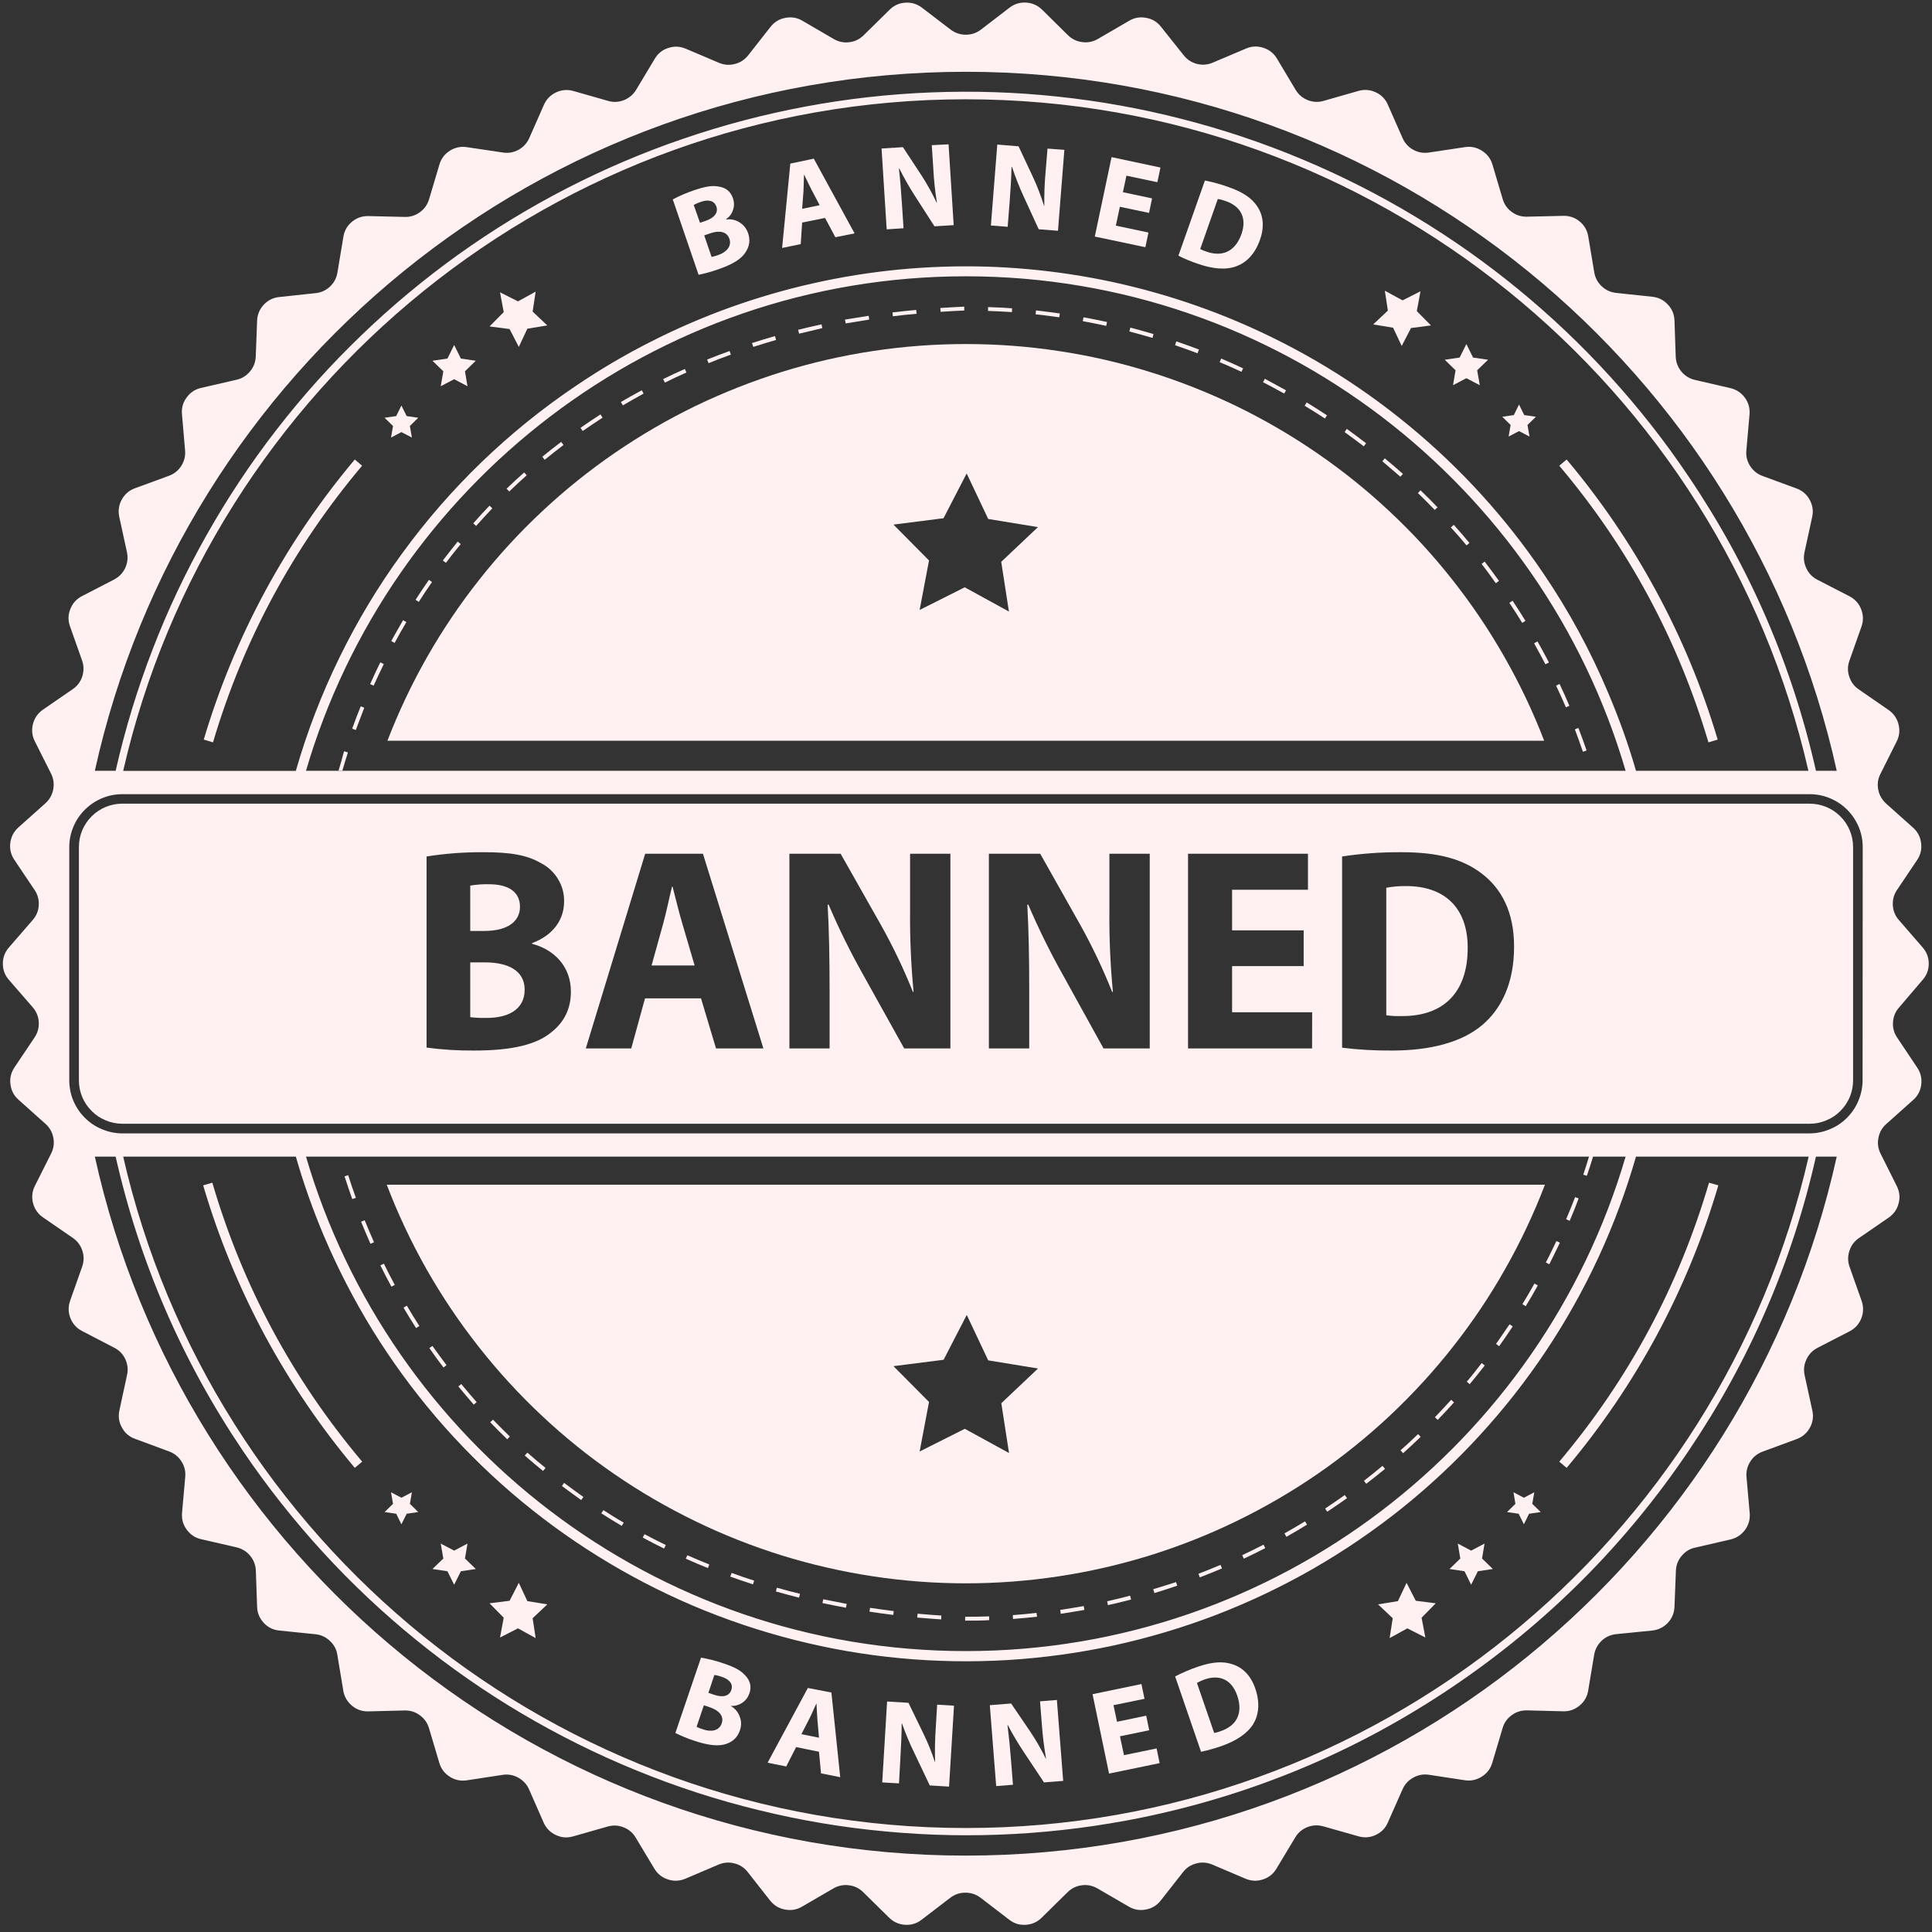 <svg xmlns="http://www.w3.org/2000/svg" xmlns:xlink="http://www.w3.org/1999/xlink" width="120" zoomAndPan="magnify" viewBox="0 0 90 90" height="120" preserveAspectRatio="xMidYMid meet" version="1.0"><rect x="0" y="0" width="90" height="90" fill="#333333" stroke="none"/><path fill="#fff1f1" d="M 34.047 16.52 L 33.988 16.352 C 33.629 16.477 33.285 16.613 32.941 16.75 L 33.008 16.918 C 33.34 16.781 33.688 16.645 34.047 16.52 Z M 34.047 16.52 " fill-opacity="1" fill-rule="nonzero"/><path fill="#fff1f1" d="M 36.152 15.836 L 36.102 15.656 C 35.742 15.758 35.383 15.867 35.031 15.98 L 35.09 16.16 C 35.438 16.047 35.797 15.938 36.152 15.836 Z M 36.152 15.836 " fill-opacity="1" fill-rule="nonzero"/><path fill="#fff1f1" d="M 29.98 18.336 L 29.898 18.18 C 29.57 18.359 29.242 18.539 28.922 18.727 L 29.016 18.883 C 29.332 18.695 29.656 18.516 29.98 18.336 Z M 29.98 18.336 " fill-opacity="1" fill-rule="nonzero"/><path fill="#fff1f1" d="M 31.977 17.352 L 31.902 17.188 C 31.562 17.336 31.223 17.496 30.891 17.66 L 30.973 17.824 C 31.301 17.66 31.637 17.5 31.977 17.352 Z M 31.977 17.352 " fill-opacity="1" fill-rule="nonzero"/><path fill="#fff1f1" d="M 44.918 14.465 L 44.918 14.285 C 44.547 14.301 44.172 14.324 43.805 14.348 L 43.816 14.527 C 44.176 14.5 44.547 14.48 44.918 14.465 Z M 44.918 14.465 " fill-opacity="1" fill-rule="nonzero"/><path fill="#fff1f1" d="M 42.699 14.617 L 42.68 14.438 C 42.309 14.469 41.938 14.512 41.574 14.555 L 41.594 14.734 C 41.957 14.688 42.328 14.648 42.699 14.617 Z M 42.699 14.617 " fill-opacity="1" fill-rule="nonzero"/><path fill="#fff1f1" d="M 38.305 15.285 L 38.27 15.109 C 37.91 15.188 37.539 15.273 37.18 15.363 L 37.223 15.543 C 37.582 15.465 37.941 15.371 38.305 15.285 Z M 38.305 15.285 " fill-opacity="1" fill-rule="nonzero"/><path fill="#fff1f1" d="M 40.492 14.887 L 40.465 14.711 C 40.098 14.766 39.727 14.828 39.363 14.887 L 39.395 15.066 C 39.758 15.008 40.125 14.945 40.492 14.887 Z M 40.492 14.887 " fill-opacity="1" fill-rule="nonzero"/><path fill="#fff1f1" d="M 22.934 23.68 L 22.805 23.555 C 22.547 23.824 22.293 24.094 22.047 24.379 L 22.18 24.5 C 22.426 24.223 22.68 23.949 22.934 23.68 Z M 22.934 23.68 " fill-opacity="1" fill-rule="nonzero"/><path fill="#fff1f1" d="M 18.93 28.98 L 18.777 28.891 C 18.598 29.211 18.402 29.535 18.227 29.863 L 18.383 29.949 C 18.559 29.621 18.742 29.297 18.93 28.98 Z M 18.93 28.98 " fill-opacity="1" fill-rule="nonzero"/><path fill="#fff1f1" d="M 17.242 31.867 L 17.406 31.941 C 17.559 31.605 17.715 31.266 17.879 30.934 L 17.715 30.855 C 17.555 31.188 17.391 31.527 17.242 31.867 Z M 17.242 31.867 " fill-opacity="1" fill-rule="nonzero"/><path fill="#fff1f1" d="M 16.406 33.945 L 16.574 34.008 C 16.703 33.66 16.836 33.309 16.969 32.969 L 16.805 32.902 C 16.668 33.238 16.531 33.59 16.406 33.945 Z M 16.406 33.945 " fill-opacity="1" fill-rule="nonzero"/><path fill="#fff1f1" d="M 20.125 27.113 L 19.98 27.012 C 19.766 27.316 19.559 27.629 19.359 27.941 L 19.508 28.039 C 19.707 27.727 19.914 27.414 20.125 27.113 Z M 20.125 27.113 " fill-opacity="1" fill-rule="nonzero"/><path fill="#fff1f1" d="M 21.465 25.344 L 21.32 25.23 C 21.09 25.52 20.855 25.812 20.629 26.109 L 20.773 26.219 C 20.996 25.922 21.227 25.629 21.465 25.344 Z M 21.465 25.344 " fill-opacity="1" fill-rule="nonzero"/><path fill="#fff1f1" d="M 28.07 19.457 L 27.973 19.305 C 27.66 19.508 27.348 19.715 27.043 19.93 L 27.145 20.078 C 27.449 19.863 27.766 19.656 28.07 19.457 Z M 28.07 19.457 " fill-opacity="1" fill-rule="nonzero"/><path fill="#fff1f1" d="M 26.25 20.73 L 26.141 20.586 C 25.844 20.809 25.547 21.043 25.262 21.277 L 25.375 21.418 C 25.66 21.184 25.957 20.953 26.25 20.73 Z M 26.25 20.73 " fill-opacity="1" fill-rule="nonzero"/><path fill="#fff1f1" d="M 24.535 22.141 L 24.418 22.008 C 24.141 22.254 23.863 22.508 23.598 22.766 L 23.723 22.895 C 23.984 22.645 24.258 22.387 24.535 22.141 Z M 24.535 22.141 " fill-opacity="1" fill-rule="nonzero"/><path fill="#fff1f1" d="M 72.156 30.859 C 71.977 30.531 71.809 30.203 71.621 29.879 L 71.465 29.969 C 71.645 30.289 71.82 30.617 71.992 30.945 Z M 72.156 30.859 " fill-opacity="1" fill-rule="nonzero"/><path fill="#fff1f1" d="M 69.828 27.059 C 69.609 26.758 69.387 26.457 69.16 26.16 L 69.02 26.27 C 69.242 26.559 69.465 26.859 69.68 27.168 Z M 69.828 27.059 " fill-opacity="1" fill-rule="nonzero"/><path fill="#fff1f1" d="M 65.355 22.078 C 65.078 21.832 64.793 21.586 64.508 21.352 L 64.395 21.488 C 64.676 21.727 64.961 21.969 65.234 22.207 Z M 65.355 22.078 " fill-opacity="1" fill-rule="nonzero"/><path fill="#fff1f1" d="M 66.836 23.754 L 66.965 23.633 C 66.707 23.363 66.441 23.094 66.172 22.84 L 66.051 22.969 C 66.316 23.223 66.582 23.488 66.836 23.754 Z M 66.836 23.754 " fill-opacity="1" fill-rule="nonzero"/><path fill="#fff1f1" d="M 71.062 28.922 C 70.867 28.605 70.668 28.293 70.461 27.984 L 70.312 28.082 C 70.516 28.387 70.719 28.703 70.91 29.016 Z M 71.062 28.922 " fill-opacity="1" fill-rule="nonzero"/><path fill="#fff1f1" d="M 68.316 25.406 L 68.453 25.293 C 68.215 25.008 67.969 24.723 67.723 24.449 L 67.586 24.57 C 67.84 24.844 68.086 25.125 68.316 25.406 Z M 68.316 25.406 " fill-opacity="1" fill-rule="nonzero"/><path fill="#fff1f1" d="M 73.91 34.961 C 73.789 34.605 73.66 34.258 73.527 33.91 L 73.363 33.977 C 73.492 34.32 73.621 34.672 73.738 35.02 Z M 73.91 34.961 " fill-opacity="1" fill-rule="nonzero"/><path fill="#fff1f1" d="M 15.77 35.902 L 15.949 35.902 C 16.031 35.617 16.117 35.332 16.207 35.051 L 16.027 34.996 C 15.953 35.293 15.859 35.598 15.77 35.902 Z M 15.77 35.902 " fill-opacity="1" fill-rule="nonzero"/><path fill="#fff1f1" d="M 73.109 32.879 C 72.965 32.539 72.809 32.195 72.652 31.863 L 72.488 31.938 C 72.648 32.27 72.797 32.609 72.945 32.949 Z M 73.109 32.879 " fill-opacity="1" fill-rule="nonzero"/><path fill="#fff1f1" d="M 61.816 19.348 C 61.508 19.145 61.188 18.941 60.871 18.746 L 60.777 18.902 C 61.094 19.094 61.41 19.293 61.719 19.496 Z M 61.816 19.348 " fill-opacity="1" fill-rule="nonzero"/><path fill="#fff1f1" d="M 55.852 16.281 C 55.504 16.152 55.148 16.023 54.797 15.902 L 54.738 16.082 C 55.09 16.199 55.441 16.328 55.785 16.457 Z M 55.852 16.281 " fill-opacity="1" fill-rule="nonzero"/><path fill="#fff1f1" d="M 51.57 15 C 51.211 14.922 50.84 14.848 50.473 14.781 L 50.441 14.961 C 50.801 15.027 51.172 15.102 51.531 15.18 Z M 51.57 15 " fill-opacity="1" fill-rule="nonzero"/><path fill="#fff1f1" d="M 53.734 15.562 C 53.375 15.457 53.016 15.355 52.656 15.262 L 52.609 15.441 C 52.969 15.535 53.328 15.637 53.688 15.742 Z M 53.734 15.562 " fill-opacity="1" fill-rule="nonzero"/><path fill="#fff1f1" d="M 49.371 14.602 C 49.012 14.551 48.629 14.504 48.262 14.461 L 48.242 14.641 C 48.602 14.68 48.98 14.73 49.344 14.781 Z M 49.371 14.602 " fill-opacity="1" fill-rule="nonzero"/><path fill="#fff1f1" d="M 57.91 17.16 C 57.574 17 57.227 16.848 56.887 16.703 L 56.816 16.871 C 57.156 17.012 57.5 17.164 57.832 17.32 Z M 57.91 17.16 " fill-opacity="1" fill-rule="nonzero"/><path fill="#fff1f1" d="M 47.145 14.363 C 46.773 14.336 46.398 14.316 46.027 14.305 L 46.027 14.484 C 46.398 14.496 46.773 14.516 47.141 14.539 Z M 47.145 14.363 " fill-opacity="1" fill-rule="nonzero"/><path fill="#fff1f1" d="M 59.91 18.184 C 59.582 18.004 59.25 17.824 58.922 17.645 L 58.836 17.805 C 59.164 17.973 59.496 18.152 59.82 18.332 Z M 59.91 18.184 " fill-opacity="1" fill-rule="nonzero"/><path fill="#fff1f1" d="M 63.637 20.648 C 63.344 20.422 63.043 20.199 62.738 19.98 L 62.637 20.129 C 62.934 20.344 63.238 20.566 63.531 20.793 Z M 63.637 20.648 " fill-opacity="1" fill-rule="nonzero"/><path fill="#fff1f1" d="M 44.961 75.316 L 44.961 75.496 C 45.332 75.496 45.707 75.496 46.078 75.473 L 46.078 75.297 C 45.707 75.309 45.332 75.316 44.961 75.316 Z M 44.961 75.316 " fill-opacity="1" fill-rule="nonzero"/><path fill="#fff1f1" d="M 57.867 72.445 L 57.941 72.609 C 58.277 72.453 58.613 72.285 58.941 72.117 L 58.859 71.957 C 58.535 72.125 58.199 72.289 57.867 72.445 Z M 57.867 72.445 " fill-opacity="1" fill-rule="nonzero"/><path fill="#fff1f1" d="M 59.836 71.43 L 59.926 71.59 C 60.246 71.41 60.574 71.219 60.887 71.023 L 60.793 70.871 C 60.48 71.062 60.156 71.25 59.836 71.43 Z M 59.836 71.43 " fill-opacity="1" fill-rule="nonzero"/><path fill="#fff1f1" d="M 61.73 70.273 L 61.828 70.422 C 62.141 70.219 62.445 70.004 62.75 69.789 L 62.645 69.645 C 62.344 69.859 62.035 70.07 61.73 70.273 Z M 61.73 70.273 " fill-opacity="1" fill-rule="nonzero"/><path fill="#fff1f1" d="M 47.18 75.238 L 47.191 75.418 C 47.562 75.387 47.938 75.355 48.309 75.312 L 48.285 75.133 C 47.922 75.176 47.547 75.215 47.18 75.238 Z M 47.18 75.238 " fill-opacity="1" fill-rule="nonzero"/><path fill="#fff1f1" d="M 51.574 74.594 L 51.613 74.773 C 51.973 74.695 52.332 74.605 52.691 74.512 L 52.645 74.332 C 52.297 74.426 51.934 74.512 51.574 74.594 Z M 51.574 74.594 " fill-opacity="1" fill-rule="nonzero"/><path fill="#fff1f1" d="M 49.391 74.996 L 49.414 75.176 C 49.773 75.121 50.152 75.062 50.516 74.996 L 50.484 74.816 C 50.121 74.879 49.754 74.941 49.391 74.996 Z M 49.391 74.996 " fill-opacity="1" fill-rule="nonzero"/><path fill="#fff1f1" d="M 53.723 74.031 L 53.777 74.211 C 54.133 74.102 54.492 73.988 54.84 73.867 L 54.785 73.699 C 54.434 73.812 54.078 73.926 53.723 74.031 Z M 53.723 74.031 " fill-opacity="1" fill-rule="nonzero"/><path fill="#fff1f1" d="M 63.539 68.98 L 63.645 69.121 C 63.938 68.898 64.23 68.66 64.52 68.426 L 64.402 68.285 C 64.117 68.523 63.832 68.754 63.539 68.98 Z M 63.539 68.98 " fill-opacity="1" fill-rule="nonzero"/><path fill="#fff1f1" d="M 55.828 73.312 L 55.891 73.48 C 56.238 73.348 56.586 73.207 56.926 73.062 L 56.855 72.898 C 56.516 73.043 56.172 73.18 55.828 73.312 Z M 55.828 73.312 " fill-opacity="1" fill-rule="nonzero"/><path fill="#fff1f1" d="M 16.051 54.801 C 16.168 55.16 16.285 55.516 16.41 55.859 L 16.578 55.797 C 16.453 55.453 16.332 55.102 16.219 54.742 Z M 16.051 54.801 " fill-opacity="1" fill-rule="nonzero"/><path fill="#fff1f1" d="M 72.957 56.797 L 73.121 56.871 C 73.27 56.527 73.41 56.176 73.539 55.828 L 73.375 55.766 C 73.242 56.109 73.102 56.457 72.957 56.797 Z M 72.957 56.797 " fill-opacity="1" fill-rule="nonzero"/><path fill="#fff1f1" d="M 65.242 67.559 L 65.363 67.695 C 65.641 67.445 65.914 67.191 66.18 66.934 L 66.059 66.805 C 65.793 67.059 65.52 67.32 65.242 67.559 Z M 65.242 67.559 " fill-opacity="1" fill-rule="nonzero"/><path fill="#fff1f1" d="M 70.918 60.754 L 71.074 60.848 C 71.27 60.531 71.457 60.207 71.637 59.879 L 71.48 59.793 C 71.301 60.113 71.113 60.438 70.918 60.754 Z M 70.918 60.754 " fill-opacity="1" fill-rule="nonzero"/><path fill="#fff1f1" d="M 69.691 62.605 L 69.836 62.711 C 70.051 62.41 70.266 62.098 70.469 61.789 L 70.32 61.691 C 70.109 61.996 69.902 62.309 69.691 62.605 Z M 69.691 62.605 " fill-opacity="1" fill-rule="nonzero"/><path fill="#fff1f1" d="M 66.844 66.02 L 66.973 66.145 C 67.23 65.879 67.484 65.605 67.734 65.328 L 67.602 65.207 C 67.355 65.48 67.098 65.754 66.844 66.02 Z M 66.844 66.02 " fill-opacity="1" fill-rule="nonzero"/><path fill="#fff1f1" d="M 68.328 64.363 L 68.465 64.48 C 68.703 64.195 68.938 63.902 69.164 63.609 L 69.023 63.496 C 68.797 63.789 68.566 64.09 68.328 64.363 Z M 68.328 64.363 " fill-opacity="1" fill-rule="nonzero"/><path fill="#fff1f1" d="M 72.012 58.812 L 72.172 58.895 C 72.34 58.566 72.504 58.227 72.664 57.891 L 72.504 57.812 C 72.344 58.148 72.18 58.484 72.012 58.812 Z M 72.012 58.812 " fill-opacity="1" fill-rule="nonzero"/><path fill="#fff1f1" d="M 22.965 66.133 L 22.836 66.254 C 23.094 66.523 23.363 66.793 23.629 67.047 L 23.75 66.918 C 23.484 66.66 23.223 66.398 22.965 66.133 Z M 22.965 66.133 " fill-opacity="1" fill-rule="nonzero"/><path fill="#fff1f1" d="M 21.352 64.586 C 21.586 64.871 21.832 65.156 22.07 65.434 L 22.203 65.316 C 21.961 65.039 21.719 64.754 21.488 64.473 Z M 21.352 64.586 " fill-opacity="1" fill-rule="nonzero"/><path fill="#fff1f1" d="M 20 62.797 C 20.211 63.105 20.434 63.41 20.66 63.703 L 20.801 63.594 C 20.578 63.301 20.359 62.996 20.145 62.699 Z M 20 62.797 " fill-opacity="1" fill-rule="nonzero"/><path fill="#fff1f1" d="M 42.727 75.352 C 43.086 75.387 43.469 75.41 43.844 75.438 L 43.852 75.258 C 43.484 75.234 43.109 75.207 42.746 75.172 Z M 42.727 75.352 " fill-opacity="1" fill-rule="nonzero"/><path fill="#fff1f1" d="M 16.82 56.914 C 16.961 57.258 17.109 57.602 17.258 57.941 L 17.422 57.867 C 17.273 57.531 17.129 57.188 16.988 56.844 Z M 16.82 56.914 " fill-opacity="1" fill-rule="nonzero"/><path fill="#fff1f1" d="M 26.176 69.223 C 26.473 69.445 26.777 69.664 27.074 69.879 L 27.176 69.734 C 26.875 69.52 26.574 69.301 26.277 69.078 Z M 26.176 69.223 " fill-opacity="1" fill-rule="nonzero"/><path fill="#fff1f1" d="M 18.797 60.914 C 18.984 61.234 19.184 61.559 19.383 61.867 L 19.535 61.77 C 19.336 61.461 19.137 61.141 18.953 60.824 Z M 18.797 60.914 " fill-opacity="1" fill-rule="nonzero"/><path fill="#fff1f1" d="M 17.719 58.945 C 17.883 59.277 18.055 59.613 18.234 59.938 L 18.391 59.855 C 18.211 59.527 18.043 59.195 17.883 58.867 Z M 17.719 58.945 " fill-opacity="1" fill-rule="nonzero"/><path fill="#fff1f1" d="M 24.445 67.805 C 24.727 68.051 25.012 68.293 25.297 68.523 L 25.414 68.383 C 25.129 68.152 24.84 67.91 24.566 67.668 Z M 24.445 67.805 " fill-opacity="1" fill-rule="nonzero"/><path fill="#fff1f1" d="M 28.012 70.496 C 28.324 70.699 28.645 70.895 28.965 71.082 L 29.055 70.93 C 28.738 70.75 28.418 70.547 28.109 70.348 Z M 28.012 70.496 " fill-opacity="1" fill-rule="nonzero"/><path fill="#fff1f1" d="M 40.504 75.078 C 40.863 75.133 41.242 75.184 41.613 75.23 L 41.633 75.051 C 41.266 75.004 40.895 74.953 40.531 74.898 Z M 40.504 75.078 " fill-opacity="1" fill-rule="nonzero"/><path fill="#fff1f1" d="M 36.145 74.137 C 36.504 74.238 36.863 74.336 37.223 74.426 L 37.266 74.246 C 36.906 74.156 36.547 74.066 36.188 73.961 Z M 36.145 74.137 " fill-opacity="1" fill-rule="nonzero"/><path fill="#fff1f1" d="M 38.312 74.676 C 38.672 74.754 39.043 74.828 39.41 74.895 L 39.441 74.715 C 39.086 74.648 38.711 74.574 38.352 74.5 Z M 38.312 74.676 " fill-opacity="1" fill-rule="nonzero"/><path fill="#fff1f1" d="M 29.941 71.625 C 30.266 71.805 30.598 71.973 30.934 72.137 L 31.016 71.973 C 30.68 71.812 30.348 71.641 30.023 71.469 Z M 29.941 71.625 " fill-opacity="1" fill-rule="nonzero"/><path fill="#fff1f1" d="M 31.945 72.609 C 32.285 72.762 32.633 72.91 32.977 73.047 L 33.043 72.879 C 32.699 72.742 32.355 72.598 32.02 72.449 Z M 31.945 72.609 " fill-opacity="1" fill-rule="nonzero"/><path fill="#fff1f1" d="M 34.02 73.445 C 34.367 73.57 34.723 73.691 35.074 73.805 L 35.133 73.633 C 34.773 73.52 34.426 73.398 34.082 73.273 Z M 34.02 73.445 " fill-opacity="1" fill-rule="nonzero"/><path fill="#fff1f1" d="M 77.176 62.207 C 78.375 59.977 79.332 57.648 80.047 55.219 L 79.613 55.094 C 78.199 59.914 75.875 64.246 72.637 68.09 L 72.98 68.379 C 74.59 66.465 75.988 64.406 77.176 62.207 Z M 77.176 62.207 " fill-opacity="1" fill-rule="nonzero"/><path fill="#fff1f1" d="M 80.016 34.453 C 79.301 32.047 78.344 29.738 77.145 27.527 C 75.965 25.348 74.578 23.305 72.98 21.406 L 72.637 21.695 C 75.852 25.504 78.168 29.801 79.586 34.582 Z M 80.016 34.453 " fill-opacity="1" fill-rule="nonzero"/><path fill="#fff1f1" d="M 9.465 55.219 C 10.18 57.648 11.137 59.977 12.336 62.207 C 13.523 64.406 14.922 66.465 16.527 68.379 L 16.871 68.09 C 13.633 64.246 11.305 59.914 9.891 55.094 Z M 9.465 55.219 " fill-opacity="1" fill-rule="nonzero"/><path fill="#fff1f1" d="M 12.359 27.527 C 11.164 29.738 10.207 32.047 9.492 34.453 L 9.922 34.582 C 11.34 29.801 13.656 25.508 16.867 21.695 L 16.527 21.406 C 14.93 23.305 13.543 25.344 12.359 27.527 Z M 12.359 27.527 " fill-opacity="1" fill-rule="nonzero"/><path fill="#fff1f1" d="M 89.562 45.648 C 89.754 45.434 89.848 45.18 89.848 44.891 C 89.848 44.605 89.754 44.352 89.562 44.133 L 88.457 42.859 C 88.285 42.664 88.191 42.434 88.176 42.176 C 88.16 41.914 88.223 41.676 88.367 41.461 L 89.309 40.059 C 89.469 39.82 89.531 39.555 89.492 39.27 C 89.457 38.984 89.332 38.746 89.117 38.555 L 87.859 37.43 C 87.668 37.254 87.543 37.039 87.496 36.785 C 87.445 36.527 87.48 36.281 87.598 36.051 L 88.355 34.539 C 88.484 34.285 88.512 34.016 88.438 33.734 C 88.367 33.457 88.211 33.238 87.977 33.074 L 86.586 32.113 C 86.371 31.969 86.227 31.77 86.145 31.52 C 86.062 31.273 86.066 31.027 86.152 30.781 L 86.715 29.188 C 86.809 28.918 86.805 28.648 86.699 28.379 C 86.594 28.109 86.41 27.91 86.156 27.777 L 84.656 27.004 C 84.426 26.883 84.254 26.707 84.145 26.469 C 84.035 26.234 84.004 25.988 84.059 25.734 L 84.418 24.082 C 84.48 23.801 84.441 23.535 84.301 23.281 C 84.164 23.031 83.961 22.855 83.688 22.754 L 82.105 22.172 C 81.859 22.082 81.668 21.926 81.527 21.707 C 81.387 21.488 81.328 21.246 81.352 20.988 L 81.5 19.305 C 81.523 19.02 81.453 18.758 81.281 18.523 C 81.109 18.293 80.887 18.145 80.602 18.078 L 78.961 17.699 C 78.707 17.641 78.496 17.512 78.328 17.312 C 78.164 17.113 78.074 16.883 78.062 16.625 L 78.004 14.93 C 77.992 14.641 77.891 14.391 77.691 14.184 C 77.496 13.973 77.254 13.852 76.969 13.824 L 75.289 13.645 C 75.027 13.617 74.805 13.516 74.613 13.336 C 74.426 13.16 74.309 12.941 74.266 12.684 L 73.988 11.02 C 73.941 10.734 73.809 10.5 73.586 10.316 C 73.363 10.133 73.109 10.047 72.82 10.055 L 71.137 10.094 C 70.875 10.102 70.637 10.027 70.426 9.875 C 70.215 9.723 70.074 9.52 70 9.27 L 69.52 7.652 C 69.434 7.379 69.27 7.168 69.023 7.016 C 68.781 6.863 68.516 6.809 68.234 6.855 L 66.566 7.105 C 66.309 7.145 66.062 7.102 65.836 6.977 C 65.609 6.852 65.441 6.668 65.336 6.43 L 64.652 4.879 C 64.539 4.617 64.352 4.422 64.09 4.301 C 63.828 4.18 63.559 4.156 63.285 4.234 L 61.66 4.699 C 61.41 4.773 61.16 4.758 60.918 4.664 C 60.676 4.566 60.488 4.406 60.355 4.184 L 59.484 2.727 C 59.336 2.48 59.125 2.316 58.855 2.227 C 58.582 2.137 58.312 2.148 58.051 2.258 L 56.496 2.918 C 56.254 3.02 56.008 3.039 55.758 2.977 C 55.504 2.91 55.297 2.773 55.137 2.57 L 54.086 1.25 C 53.91 1.023 53.68 0.883 53.395 0.832 C 53.113 0.777 52.848 0.82 52.598 0.969 L 51.141 1.816 C 50.914 1.945 50.672 1.996 50.414 1.961 C 50.156 1.93 49.934 1.82 49.746 1.637 L 48.547 0.453 C 48.34 0.25 48.094 0.141 47.809 0.121 C 47.52 0.102 47.262 0.18 47.031 0.355 L 45.691 1.383 C 45.484 1.539 45.25 1.617 44.992 1.617 C 44.73 1.617 44.496 1.539 44.289 1.383 L 42.949 0.359 C 42.719 0.184 42.461 0.105 42.176 0.125 C 41.887 0.141 41.641 0.254 41.438 0.457 L 40.234 1.641 C 40.051 1.824 39.828 1.934 39.57 1.965 C 39.309 2 39.066 1.949 38.844 1.82 L 37.383 0.969 C 37.133 0.82 36.867 0.777 36.586 0.832 C 36.305 0.883 36.074 1.023 35.895 1.25 L 34.852 2.578 C 34.691 2.781 34.484 2.918 34.23 2.98 C 33.977 3.047 33.73 3.027 33.492 2.926 L 31.938 2.266 C 31.672 2.156 31.406 2.145 31.133 2.234 C 30.859 2.32 30.652 2.488 30.504 2.734 L 29.633 4.184 C 29.5 4.406 29.309 4.566 29.066 4.664 C 28.82 4.762 28.574 4.773 28.324 4.699 L 26.707 4.238 C 26.43 4.16 26.16 4.184 25.902 4.305 C 25.641 4.43 25.453 4.621 25.336 4.887 L 24.656 6.43 C 24.551 6.668 24.383 6.852 24.156 6.977 C 23.926 7.102 23.684 7.145 23.426 7.105 L 21.75 6.855 C 21.465 6.812 21.199 6.867 20.957 7.02 C 20.711 7.176 20.551 7.391 20.469 7.668 L 19.988 9.281 C 19.914 9.531 19.77 9.734 19.559 9.887 C 19.348 10.039 19.113 10.113 18.852 10.105 L 17.164 10.066 C 16.875 10.059 16.621 10.145 16.398 10.328 C 16.176 10.512 16.043 10.746 15.996 11.031 L 15.719 12.695 C 15.676 12.953 15.562 13.172 15.371 13.352 C 15.18 13.527 14.957 13.633 14.695 13.656 L 13.02 13.836 C 12.734 13.863 12.492 13.98 12.293 14.188 C 12.098 14.395 11.992 14.641 11.977 14.93 L 11.914 16.613 C 11.902 16.875 11.812 17.105 11.645 17.305 C 11.48 17.504 11.27 17.633 11.016 17.691 L 9.371 18.07 C 9.09 18.133 8.863 18.281 8.695 18.516 C 8.523 18.75 8.449 19.008 8.477 19.297 L 8.621 20.977 C 8.645 21.238 8.586 21.477 8.449 21.699 C 8.309 21.918 8.113 22.074 7.871 22.164 L 6.285 22.746 C 6.016 22.844 5.812 23.02 5.672 23.273 C 5.535 23.523 5.496 23.793 5.555 24.074 L 5.914 25.723 C 5.969 25.98 5.941 26.223 5.832 26.461 C 5.719 26.695 5.547 26.875 5.316 26.996 L 3.82 27.77 C 3.562 27.902 3.383 28.102 3.277 28.371 C 3.168 28.637 3.164 28.906 3.262 29.18 L 3.824 30.77 C 3.91 31.016 3.91 31.266 3.832 31.512 C 3.75 31.762 3.602 31.957 3.387 32.105 L 1.996 33.062 C 1.762 33.227 1.605 33.449 1.535 33.727 C 1.465 34.008 1.492 34.273 1.621 34.531 L 2.379 36.039 C 2.496 36.273 2.527 36.52 2.48 36.773 C 2.43 37.031 2.309 37.246 2.113 37.422 L 0.859 38.543 C 0.641 38.738 0.516 38.977 0.48 39.266 C 0.445 39.555 0.508 39.82 0.672 40.059 L 1.613 41.461 C 1.758 41.676 1.82 41.914 1.805 42.176 C 1.789 42.434 1.695 42.664 1.523 42.859 L 0.418 44.133 C 0.227 44.352 0.133 44.605 0.133 44.891 C 0.133 45.18 0.227 45.434 0.418 45.648 L 1.523 46.922 C 1.695 47.121 1.789 47.348 1.805 47.609 C 1.82 47.867 1.758 48.109 1.613 48.324 L 0.672 49.727 C 0.512 49.965 0.449 50.227 0.488 50.516 C 0.523 50.801 0.648 51.039 0.863 51.23 L 2.121 52.355 C 2.312 52.527 2.438 52.742 2.484 53 C 2.535 53.254 2.5 53.5 2.383 53.734 L 1.625 55.242 C 1.496 55.5 1.469 55.77 1.539 56.047 C 1.613 56.324 1.766 56.547 2.004 56.711 L 3.395 57.668 C 3.609 57.816 3.754 58.016 3.836 58.262 C 3.918 58.512 3.914 58.758 3.828 59.004 L 3.266 60.594 C 3.172 60.867 3.176 61.137 3.281 61.406 C 3.387 61.672 3.566 61.871 3.824 62.004 L 5.32 62.781 C 5.555 62.898 5.727 63.078 5.836 63.312 C 5.945 63.551 5.977 63.797 5.918 64.051 L 5.562 65.703 C 5.5 65.984 5.539 66.25 5.68 66.5 C 5.816 66.754 6.02 66.93 6.293 67.027 L 7.875 67.613 C 8.121 67.703 8.312 67.855 8.453 68.078 C 8.594 68.297 8.652 68.535 8.629 68.797 L 8.48 70.477 C 8.457 70.766 8.527 71.027 8.699 71.258 C 8.871 71.492 9.094 71.641 9.379 71.703 L 11.02 72.082 C 11.273 72.141 11.484 72.27 11.652 72.469 C 11.816 72.672 11.906 72.898 11.918 73.16 L 11.977 74.855 C 11.988 75.145 12.094 75.391 12.289 75.602 C 12.484 75.812 12.727 75.93 13.016 75.957 L 14.695 76.129 C 14.953 76.156 15.176 76.258 15.367 76.438 C 15.559 76.617 15.676 76.832 15.715 77.09 L 15.992 78.758 C 16.039 79.039 16.176 79.273 16.395 79.457 C 16.617 79.641 16.871 79.73 17.16 79.723 L 18.848 79.68 C 19.109 79.676 19.344 79.746 19.555 79.902 C 19.766 80.055 19.91 80.254 19.984 80.504 L 20.465 82.121 C 20.547 82.398 20.707 82.613 20.953 82.766 C 21.195 82.922 21.461 82.977 21.746 82.934 L 23.414 82.68 C 23.672 82.641 23.914 82.684 24.141 82.809 C 24.371 82.938 24.539 83.117 24.645 83.355 L 25.324 84.902 C 25.441 85.164 25.629 85.359 25.891 85.48 C 26.148 85.605 26.418 85.625 26.695 85.547 L 28.309 85.086 C 28.562 85.016 28.809 85.027 29.051 85.125 C 29.293 85.219 29.48 85.379 29.613 85.602 L 30.484 87.051 C 30.633 87.297 30.844 87.465 31.117 87.551 C 31.387 87.641 31.656 87.629 31.922 87.52 L 33.473 86.859 C 33.715 86.758 33.961 86.738 34.215 86.805 C 34.465 86.867 34.672 87.004 34.832 87.207 L 35.875 88.535 C 36.055 88.762 36.285 88.902 36.566 88.953 C 36.852 89.008 37.117 88.965 37.367 88.816 L 38.824 87.969 C 39.051 87.84 39.293 87.789 39.551 87.824 C 39.809 87.855 40.031 87.965 40.215 88.148 L 41.418 89.332 C 41.625 89.535 41.871 89.645 42.156 89.664 C 42.445 89.684 42.703 89.605 42.93 89.43 L 44.273 88.402 C 44.48 88.246 44.711 88.168 44.973 88.168 C 45.234 88.168 45.469 88.246 45.676 88.402 L 47.016 89.43 C 47.242 89.605 47.5 89.684 47.789 89.664 C 48.078 89.645 48.324 89.535 48.527 89.332 L 49.73 88.148 C 49.914 87.965 50.137 87.855 50.395 87.824 C 50.652 87.789 50.895 87.84 51.121 87.969 L 52.582 88.816 C 52.828 88.965 53.094 89.008 53.379 88.953 C 53.66 88.902 53.891 88.762 54.07 88.535 L 55.113 87.207 C 55.273 87.004 55.48 86.867 55.734 86.805 C 55.984 86.738 56.23 86.758 56.473 86.859 L 58.027 87.52 C 58.289 87.629 58.559 87.641 58.832 87.551 C 59.102 87.465 59.312 87.297 59.461 87.051 L 60.332 85.602 C 60.465 85.375 60.656 85.211 60.906 85.113 C 61.152 85.016 61.406 85.008 61.66 85.082 L 63.285 85.543 C 63.559 85.621 63.828 85.602 64.09 85.477 C 64.352 85.355 64.539 85.16 64.652 84.898 L 65.336 83.352 C 65.441 83.113 65.609 82.934 65.836 82.809 C 66.062 82.68 66.309 82.637 66.566 82.676 L 68.234 82.93 C 68.52 82.973 68.781 82.918 69.027 82.762 C 69.27 82.609 69.434 82.395 69.516 82.117 L 69.996 80.504 C 70.07 80.25 70.211 80.051 70.422 79.898 C 70.633 79.742 70.871 79.672 71.133 79.676 L 72.816 79.719 C 73.105 79.727 73.359 79.637 73.582 79.453 C 73.805 79.27 73.938 79.035 73.984 78.754 L 74.262 77.086 C 74.305 76.832 74.422 76.613 74.609 76.434 C 74.801 76.254 75.027 76.152 75.285 76.125 L 76.965 75.957 C 77.25 75.926 77.492 75.809 77.691 75.602 C 77.887 75.391 77.992 75.145 78.004 74.855 L 78.07 73.168 C 78.082 72.91 78.168 72.68 78.336 72.48 C 78.504 72.277 78.715 72.148 78.965 72.094 L 80.609 71.715 C 80.891 71.648 81.117 71.5 81.289 71.27 C 81.461 71.035 81.531 70.773 81.508 70.488 L 81.359 68.805 C 81.336 68.547 81.395 68.305 81.535 68.086 C 81.676 67.863 81.867 67.711 82.113 67.621 L 83.695 67.039 C 83.965 66.938 84.172 66.762 84.309 66.512 C 84.449 66.258 84.488 65.992 84.426 65.711 L 84.066 64.059 C 84.012 63.805 84.039 63.559 84.152 63.324 C 84.262 63.086 84.434 62.91 84.664 62.789 L 86.164 62.016 C 86.418 61.883 86.602 61.68 86.707 61.414 C 86.812 61.145 86.816 60.875 86.723 60.605 L 86.16 59.012 C 86.074 58.766 86.07 58.52 86.152 58.273 C 86.23 58.023 86.379 57.824 86.594 57.676 L 87.984 56.719 C 88.219 56.555 88.375 56.336 88.445 56.055 C 88.52 55.777 88.488 55.508 88.359 55.25 L 87.605 53.742 C 87.488 53.508 87.453 53.266 87.504 53.008 C 87.551 52.754 87.672 52.535 87.867 52.363 L 89.125 51.238 C 89.34 51.047 89.465 50.809 89.5 50.523 C 89.535 50.238 89.473 49.973 89.312 49.734 L 88.375 48.332 C 88.23 48.117 88.164 47.879 88.184 47.617 C 88.199 47.355 88.293 47.129 88.465 46.934 Z M 44.992 3.344 C 64.852 3.344 81.453 17.277 85.562 35.906 L 84.594 35.906 C 83.477 30.961 81.496 26.391 78.656 22.191 C 77.559 20.555 76.344 19.012 75.016 17.551 C 73.691 16.094 72.266 14.738 70.742 13.488 C 69.219 12.238 67.613 11.105 65.926 10.09 C 64.234 9.07 62.484 8.184 60.664 7.422 C 58.848 6.66 56.984 6.035 55.074 5.547 C 53.164 5.055 51.23 4.707 49.27 4.5 C 47.309 4.289 45.344 4.227 43.375 4.305 C 41.406 4.383 39.453 4.602 37.516 4.965 C 35.578 5.328 33.676 5.828 31.812 6.469 C 29.949 7.105 28.141 7.879 26.387 8.781 C 24.637 9.684 22.961 10.707 21.355 11.855 C 19.754 13.004 18.242 14.262 16.824 15.629 C 15.402 16.996 14.09 18.457 12.883 20.016 C 11.676 21.574 10.59 23.211 9.621 24.93 C 8.652 26.645 7.812 28.422 7.105 30.262 C 6.395 32.102 5.824 33.98 5.387 35.906 L 4.418 35.906 C 8.527 17.277 25.129 3.344 44.992 3.344 Z M 74.906 32.254 C 74.09 30.316 73.094 28.48 71.914 26.738 C 70.152 24.129 68.055 21.82 65.625 19.82 C 63.195 17.816 60.527 16.203 57.629 14.973 C 56.391 14.449 55.125 14.004 53.828 13.637 C 52.535 13.27 51.223 12.984 49.891 12.781 C 48.562 12.578 47.223 12.457 45.879 12.418 C 44.535 12.383 43.191 12.43 41.852 12.559 C 40.512 12.691 39.188 12.902 37.875 13.199 C 36.562 13.492 35.273 13.871 34.004 14.324 C 32.738 14.781 31.508 15.312 30.309 15.922 C 29.105 16.531 27.949 17.215 26.836 17.969 C 25.266 19.023 23.801 20.211 22.438 21.523 C 21.078 22.836 19.84 24.258 18.727 25.789 C 17.613 27.316 16.641 28.934 15.812 30.633 C 14.98 32.332 14.305 34.09 13.781 35.91 L 5.738 35.91 C 9.824 18.016 25.879 4.625 44.992 4.625 C 64.105 4.625 80.156 18.016 84.242 35.906 L 76.211 35.906 C 75.852 34.66 75.414 33.445 74.906 32.254 Z M 75.727 35.906 L 14.254 35.906 C 18.148 22.605 30.457 12.871 44.992 12.871 C 59.523 12.871 71.836 22.605 75.727 35.906 Z M 44.992 86.441 C 25.129 86.441 8.527 72.504 4.418 53.879 L 5.387 53.879 C 6.504 58.824 8.484 63.395 11.32 67.594 C 12.441 69.25 13.68 70.816 15.031 72.293 C 16.379 73.766 17.832 75.133 19.387 76.395 C 20.938 77.656 22.574 78.797 24.297 79.816 C 26.02 80.836 27.805 81.723 29.656 82.477 C 31.508 83.234 33.406 83.852 35.352 84.324 C 37.293 84.801 39.262 85.133 41.254 85.316 C 43.246 85.504 45.238 85.543 47.238 85.434 C 49.234 85.324 51.211 85.07 53.172 84.672 C 58.418 83.594 63.258 81.559 67.691 78.562 C 72.055 75.613 75.711 71.957 78.656 67.594 C 81.496 63.395 83.477 58.824 84.594 53.879 L 85.562 53.879 C 81.453 72.504 64.852 86.441 44.992 86.441 Z M 73.922 54.773 C 74.023 54.48 74.121 54.18 74.211 53.879 L 75.727 53.879 C 71.836 67.176 59.523 76.914 44.992 76.914 C 30.457 76.914 18.148 67.176 14.254 53.879 L 74.023 53.879 C 73.938 54.16 73.848 54.441 73.754 54.719 Z M 15.07 57.531 C 15.723 59.07 16.484 60.547 17.359 61.969 C 18.238 63.391 19.219 64.734 20.301 66.004 C 21.387 67.273 22.562 68.453 23.828 69.543 C 25.094 70.629 26.438 71.617 27.855 72.496 C 29.273 73.379 30.75 74.145 32.285 74.801 C 33.824 75.453 35.398 75.984 37.02 76.395 C 38.637 76.805 40.277 77.09 41.941 77.246 C 43.602 77.402 45.266 77.43 46.934 77.332 C 48.602 77.23 50.25 77.004 51.879 76.652 C 53.512 76.297 55.105 75.82 56.664 75.223 C 58.223 74.621 59.727 73.906 61.176 73.074 C 62.621 72.242 63.996 71.305 65.301 70.262 C 66.605 69.215 67.82 68.078 68.945 66.848 C 70.074 65.617 71.102 64.305 72.027 62.918 C 72.953 61.527 73.766 60.074 74.469 58.559 C 75.168 57.043 75.75 55.484 76.211 53.879 L 84.254 53.879 C 80.156 71.77 64.105 85.156 44.992 85.156 C 25.879 85.156 9.824 71.77 5.738 53.879 L 13.781 53.879 C 14.137 55.121 14.57 56.34 15.07 57.531 Z M 86.766 50.328 C 86.766 50.652 86.699 50.969 86.574 51.27 C 86.449 51.574 86.27 51.84 86.039 52.07 C 85.809 52.305 85.543 52.48 85.238 52.605 C 84.938 52.73 84.621 52.797 84.293 52.797 L 5.695 52.797 C 5.371 52.797 5.055 52.73 4.754 52.605 C 4.449 52.48 4.184 52.305 3.953 52.07 C 3.719 51.84 3.543 51.574 3.414 51.27 C 3.289 50.969 3.227 50.652 3.227 50.328 L 3.227 39.457 C 3.227 39.129 3.293 38.816 3.418 38.516 C 3.543 38.215 3.723 37.949 3.953 37.719 C 4.188 37.488 4.453 37.309 4.754 37.184 C 5.055 37.059 5.371 36.996 5.695 36.996 L 84.305 36.996 C 84.629 36.996 84.945 37.059 85.246 37.184 C 85.551 37.312 85.816 37.488 86.047 37.719 C 86.281 37.953 86.457 38.219 86.586 38.52 C 86.711 38.824 86.773 39.137 86.773 39.465 Z M 86.766 50.328 " fill-opacity="1" fill-rule="nonzero"/><path fill="#fff1f1" d="M 24.223 42.242 C 24.223 41.555 23.699 41.191 22.773 41.191 C 22.48 41.184 22.191 41.207 21.906 41.254 L 21.906 43.367 L 22.562 43.367 C 23.656 43.367 24.223 42.918 24.223 42.242 Z M 24.223 42.242 " fill-opacity="1" fill-rule="nonzero"/><path fill="#fff1f1" d="M 84.293 37.438 L 5.695 37.438 C 5.43 37.438 5.172 37.488 4.926 37.59 C 4.676 37.695 4.457 37.84 4.27 38.027 C 4.078 38.219 3.934 38.438 3.828 38.684 C 3.727 38.93 3.676 39.188 3.676 39.457 L 3.676 50.328 C 3.676 50.594 3.727 50.852 3.828 51.098 C 3.934 51.348 4.078 51.566 4.27 51.754 C 4.457 51.945 4.676 52.09 4.926 52.191 C 5.172 52.297 5.43 52.348 5.695 52.348 L 84.305 52.348 C 84.57 52.348 84.828 52.297 85.074 52.191 C 85.324 52.09 85.543 51.945 85.73 51.754 C 85.922 51.566 86.066 51.348 86.172 51.098 C 86.273 50.852 86.324 50.594 86.324 50.328 L 86.324 39.457 C 86.324 39.188 86.273 38.93 86.168 38.684 C 86.066 38.434 85.918 38.215 85.727 38.027 C 85.539 37.836 85.316 37.691 85.07 37.59 C 84.82 37.488 84.562 37.438 84.293 37.438 Z M 25.656 48.109 C 24.988 48.648 23.895 48.938 22.086 48.938 C 21.348 48.945 20.605 48.898 19.871 48.801 L 19.871 39.898 C 20.75 39.758 21.629 39.695 22.52 39.699 C 23.773 39.699 24.535 39.824 25.199 40.207 C 25.535 40.379 25.801 40.629 25.996 40.953 C 26.191 41.273 26.285 41.625 26.277 42.004 C 26.277 42.801 25.809 43.555 24.785 43.934 L 24.785 43.965 C 25.824 44.238 26.594 45.027 26.594 46.188 C 26.598 46.984 26.285 47.625 25.656 48.109 Z M 33.355 48.84 L 32.656 46.508 L 30.047 46.508 L 29.406 48.84 L 27.289 48.84 L 30.055 39.77 L 32.746 39.77 L 35.562 48.84 Z M 44.273 48.84 L 42.121 48.84 L 40.176 45.348 C 39.594 44.309 39.066 43.238 38.602 42.145 L 38.555 42.145 C 38.621 43.344 38.645 44.629 38.645 46.109 L 38.645 48.84 L 36.773 48.84 L 36.773 39.77 L 39.16 39.77 L 41.043 43.098 C 41.605 44.102 42.102 45.141 42.527 46.207 L 42.559 46.207 C 42.438 44.949 42.383 43.684 42.395 42.418 L 42.395 39.77 L 44.273 39.77 Z M 53.559 48.84 L 51.406 48.84 L 49.477 45.348 C 48.895 44.309 48.371 43.242 47.902 42.145 L 47.855 42.145 C 47.922 43.348 47.945 44.629 47.945 46.113 L 47.945 48.84 L 46.066 48.84 L 46.066 39.77 L 48.457 39.77 L 50.332 43.098 C 50.891 44.102 51.383 45.141 51.809 46.207 L 51.844 46.207 C 51.723 44.949 51.668 43.684 51.68 42.418 L 51.68 39.77 L 53.559 39.77 Z M 61.121 48.84 L 55.344 48.84 L 55.344 39.77 L 60.93 39.77 L 60.93 41.449 L 57.395 41.449 L 57.395 43.34 L 60.73 43.34 L 60.73 45.004 L 57.395 45.004 L 57.395 47.156 L 61.125 47.156 Z M 69.035 47.762 C 68.082 48.559 66.617 48.938 64.852 48.938 C 64.07 48.945 63.293 48.902 62.52 48.805 L 62.52 39.898 C 63.434 39.758 64.355 39.695 65.285 39.699 C 67.004 39.699 68.129 40.02 68.996 40.672 C 69.941 41.375 70.531 42.484 70.531 44.082 C 70.539 45.824 69.914 47.027 69.035 47.762 Z M 69.035 47.762 " fill-opacity="1" fill-rule="nonzero"/><path fill="#fff1f1" d="M 65.508 41.277 C 65.195 41.273 64.883 41.297 64.578 41.355 L 64.578 47.297 C 64.816 47.328 65.055 47.34 65.293 47.332 C 67.152 47.348 68.371 46.324 68.371 44.156 C 68.375 42.27 67.273 41.277 65.508 41.277 Z M 65.508 41.277 " fill-opacity="1" fill-rule="nonzero"/><path fill="#fff1f1" d="M 31.332 41.305 L 31.305 41.305 C 31.172 41.84 31.035 42.523 30.887 43.051 L 30.352 44.977 L 32.359 44.977 L 31.793 43.051 C 31.633 42.523 31.469 41.84 31.332 41.305 Z M 31.332 41.305 " fill-opacity="1" fill-rule="nonzero"/><path fill="#fff1f1" d="M 22.605 44.832 L 21.906 44.832 L 21.906 47.383 C 22.164 47.414 22.426 47.426 22.691 47.418 C 23.621 47.418 24.441 47.059 24.441 46.102 C 24.441 45.195 23.629 44.832 22.605 44.832 Z M 22.605 44.832 " fill-opacity="1" fill-rule="nonzero"/><path fill="#fff1f1" d="M 64.734 76.309 L 65.559 75.855 L 66.398 76.281 L 66.223 75.359 L 66.883 74.688 L 65.953 74.57 L 65.523 73.734 L 65.121 74.586 L 64.195 74.738 L 64.879 75.383 Z M 64.734 76.309 " fill-opacity="1" fill-rule="nonzero"/><path fill="#fff1f1" d="M 68.223 73.195 L 68.531 73.824 L 68.844 73.195 L 69.543 73.09 L 69.039 72.602 L 69.156 71.906 L 68.531 72.234 L 67.91 71.906 L 68.027 72.602 L 67.523 73.09 Z M 68.223 73.195 " fill-opacity="1" fill-rule="nonzero"/><path fill="#fff1f1" d="M 70.746 70.516 L 70.988 71.008 L 71.23 70.516 L 71.773 70.438 L 71.379 70.055 L 71.473 69.516 L 70.988 69.77 L 70.504 69.516 L 70.594 70.055 L 70.203 70.438 Z M 70.746 70.516 " fill-opacity="1" fill-rule="nonzero"/><path fill="#fff1f1" d="M 23.293 76.281 L 24.129 75.855 L 24.953 76.309 L 24.812 75.383 L 25.496 74.738 L 24.566 74.586 L 24.168 73.734 L 23.738 74.57 L 22.805 74.688 L 23.465 75.359 Z M 23.293 76.281 " fill-opacity="1" fill-rule="nonzero"/><path fill="#fff1f1" d="M 20.844 73.195 L 21.156 73.824 L 21.469 73.195 L 22.164 73.09 L 21.66 72.602 L 21.777 71.906 L 21.156 72.234 L 20.531 71.906 L 20.652 72.602 L 20.145 73.09 Z M 20.844 73.195 " fill-opacity="1" fill-rule="nonzero"/><path fill="#fff1f1" d="M 18.699 71.008 L 18.945 70.516 L 19.484 70.438 L 19.094 70.055 L 19.188 69.516 L 18.699 69.77 L 18.215 69.516 L 18.309 70.055 L 17.914 70.438 L 18.457 70.516 Z M 18.699 71.008 " fill-opacity="1" fill-rule="nonzero"/><path fill="#fff1f1" d="M 24.953 13.586 L 24.129 14.039 L 23.293 13.617 L 23.465 14.539 L 22.805 15.207 L 23.738 15.328 L 24.168 16.16 L 24.566 15.312 L 25.496 15.16 L 24.812 14.516 Z M 24.953 13.586 " fill-opacity="1" fill-rule="nonzero"/><path fill="#fff1f1" d="M 21.156 16.07 L 20.844 16.703 L 20.145 16.805 L 20.652 17.297 L 20.531 17.992 L 21.156 17.664 L 21.777 17.992 L 21.66 17.297 L 22.164 16.805 L 21.469 16.703 Z M 21.156 16.07 " fill-opacity="1" fill-rule="nonzero"/><path fill="#fff1f1" d="M 18.945 19.383 L 18.699 18.891 L 18.457 19.383 L 17.914 19.461 L 18.309 19.844 L 18.215 20.383 L 18.699 20.129 L 19.188 20.383 L 19.094 19.844 L 19.484 19.461 Z M 18.945 19.383 " fill-opacity="1" fill-rule="nonzero"/><path fill="#fff1f1" d="M 66.172 13.57 L 65.336 13.992 L 64.512 13.543 L 64.652 14.469 L 63.969 15.113 L 64.895 15.266 L 65.297 16.117 L 65.73 15.281 L 66.66 15.16 L 66 14.492 Z M 66.172 13.57 " fill-opacity="1" fill-rule="nonzero"/><path fill="#fff1f1" d="M 68.621 16.656 L 68.309 16.027 L 67.996 16.656 L 67.301 16.758 L 67.805 17.25 L 67.688 17.945 L 68.309 17.617 L 68.934 17.945 L 68.812 17.25 L 69.32 16.758 Z M 68.621 16.656 " fill-opacity="1" fill-rule="nonzero"/><path fill="#fff1f1" d="M 71.004 19.336 L 70.762 18.844 L 70.52 19.336 L 69.98 19.414 L 70.371 19.797 L 70.277 20.336 L 70.762 20.082 L 71.25 20.336 L 71.156 19.797 L 71.551 19.414 Z M 71.004 19.336 " fill-opacity="1" fill-rule="nonzero"/><path fill="#fff1f1" d="M 44.992 16.027 C 43.543 16.027 42.102 16.133 40.668 16.352 C 39.234 16.566 37.824 16.891 36.438 17.32 C 35.055 17.75 33.711 18.281 32.402 18.91 C 31.098 19.543 29.848 20.27 28.652 21.09 C 27.457 21.91 26.332 22.812 25.27 23.805 C 24.211 24.793 23.234 25.855 22.332 26.996 C 21.434 28.133 20.625 29.328 19.906 30.59 C 19.188 31.848 18.57 33.152 18.047 34.508 L 71.934 34.508 C 71.414 33.152 70.793 31.848 70.074 30.59 C 69.355 29.328 68.547 28.133 67.648 26.996 C 66.75 25.855 65.77 24.793 64.711 23.805 C 63.652 22.812 62.523 21.91 61.328 21.09 C 60.133 20.27 58.883 19.543 57.578 18.91 C 56.273 18.281 54.93 17.75 53.543 17.32 C 52.16 16.891 50.75 16.566 49.316 16.352 C 47.883 16.133 46.441 16.027 44.992 16.027 Z M 47 28.488 L 44.941 27.359 L 42.84 28.414 L 43.277 26.109 L 41.621 24.438 L 43.953 24.141 L 45.031 22.055 L 46.035 24.176 L 48.352 24.555 L 46.641 26.172 Z M 47 28.488 " fill-opacity="1" fill-rule="nonzero"/><path fill="#fff1f1" d="M 44.992 73.758 C 46.445 73.758 47.891 73.648 49.328 73.43 C 50.766 73.211 52.176 72.887 53.566 72.457 C 54.953 72.023 56.301 71.492 57.609 70.855 C 58.918 70.219 60.168 69.492 61.367 68.668 C 62.562 67.844 63.691 66.934 64.754 65.938 C 65.812 64.941 66.793 63.875 67.691 62.73 C 68.59 61.59 69.398 60.387 70.113 59.121 C 70.832 57.855 71.449 56.547 71.969 55.188 L 18.016 55.188 C 18.535 56.547 19.152 57.855 19.867 59.121 C 20.586 60.387 21.395 61.59 22.293 62.73 C 23.191 63.875 24.168 64.941 25.23 65.938 C 26.289 66.934 27.418 67.844 28.617 68.668 C 29.812 69.492 31.066 70.219 32.375 70.855 C 33.68 71.492 35.027 72.023 36.418 72.457 C 37.805 72.887 39.219 73.211 40.656 73.43 C 42.094 73.648 43.539 73.758 44.992 73.758 Z M 43.957 63.344 L 45.035 61.254 L 46.035 63.371 L 48.355 63.75 L 46.645 65.367 L 47.004 67.688 L 44.945 66.559 L 42.84 67.617 L 43.277 65.309 L 41.621 63.641 Z M 43.957 63.344 " fill-opacity="1" fill-rule="nonzero"/><path fill="#fff1f1" d="M 33.84 81.234 C 34.152 81.129 34.363 80.918 34.469 80.602 C 34.543 80.391 34.539 80.176 34.461 79.969 C 34.383 79.758 34.25 79.594 34.055 79.48 L 34.055 79.469 C 34.242 79.477 34.414 79.43 34.57 79.328 C 34.727 79.223 34.836 79.082 34.902 78.906 C 35.02 78.586 34.957 78.305 34.723 78.055 C 34.512 77.816 34.227 77.664 33.73 77.496 C 33.383 77.375 33.023 77.281 32.656 77.219 L 31.461 80.73 C 31.738 80.867 32.023 80.984 32.316 81.082 C 33.031 81.324 33.508 81.355 33.84 81.234 Z M 33.277 78.027 C 33.402 78.043 33.52 78.074 33.637 78.117 C 33.996 78.242 34.16 78.457 34.066 78.727 C 33.977 79 33.691 79.094 33.266 78.949 L 33 78.859 Z M 32.789 79.438 L 33.066 79.531 C 33.469 79.668 33.742 79.922 33.621 80.281 C 33.5 80.637 33.121 80.688 32.754 80.562 C 32.648 80.531 32.547 80.492 32.449 80.441 Z M 32.789 79.438 " fill-opacity="1" fill-rule="nonzero"/><path fill="#fff1f1" d="M 37.086 81.387 L 38.152 81.602 L 38.246 82.609 L 39.141 82.789 L 38.73 78.844 L 37.633 78.633 L 35.758 82.113 L 36.625 82.289 Z M 37.711 80.047 C 37.816 79.84 37.926 79.574 38.027 79.363 L 38.035 79.363 C 38.051 79.594 38.059 79.883 38.078 80.113 L 38.152 80.949 L 37.332 80.785 Z M 37.711 80.047 " fill-opacity="1" fill-rule="nonzero"/><path fill="#fff1f1" d="M 41.941 81.945 C 41.977 81.332 42 80.797 42.004 80.297 L 42.023 80.297 C 42.188 80.762 42.379 81.223 42.598 81.668 L 43.312 83.172 L 44.211 83.227 L 44.441 79.457 L 43.656 79.41 L 43.59 80.512 C 43.555 81.035 43.543 81.562 43.562 82.09 L 43.555 82.09 C 43.406 81.633 43.227 81.191 43.016 80.758 L 42.32 79.324 L 41.324 79.262 L 41.098 83.031 L 41.879 83.078 Z M 41.941 81.945 " fill-opacity="1" fill-rule="nonzero"/><path fill="#fff1f1" d="M 47.188 83.141 L 47.098 82.008 C 47.051 81.395 46.996 80.859 46.934 80.363 L 46.949 80.363 C 47.18 80.805 47.434 81.23 47.711 81.645 L 48.633 83.031 L 49.527 82.961 L 49.234 79.191 L 48.449 79.254 L 48.535 80.352 C 48.574 80.879 48.637 81.398 48.73 81.918 L 48.715 81.918 C 48.504 81.488 48.266 81.074 48 80.676 L 47.102 79.355 L 46.109 79.434 L 46.406 83.203 Z M 47.188 83.141 " fill-opacity="1" fill-rule="nonzero"/><path fill="#fff1f1" d="M 54.02 82.133 L 53.879 81.449 L 52.359 81.762 L 52.172 80.883 L 53.535 80.602 L 53.395 79.922 L 52.035 80.207 L 51.871 79.434 L 53.316 79.137 L 53.172 78.449 L 50.895 78.922 L 51.664 82.621 Z M 54.02 82.133 " fill-opacity="1" fill-rule="nonzero"/><path fill="#fff1f1" d="M 56.895 81.34 C 57.59 81.098 58.113 80.75 58.383 80.309 C 58.629 79.902 58.711 79.344 58.477 78.66 C 58.258 78.027 57.875 77.672 57.398 77.523 C 56.969 77.383 56.484 77.41 55.805 77.641 C 55.438 77.766 55.086 77.918 54.742 78.094 L 55.949 81.605 C 56.27 81.535 56.586 81.449 56.895 81.34 Z M 56.117 78.234 C 56.809 77.996 57.371 78.234 57.633 78.98 C 57.926 79.836 57.586 80.402 56.852 80.648 C 56.758 80.684 56.66 80.711 56.562 80.73 L 55.758 78.398 C 55.871 78.332 55.992 78.277 56.117 78.234 Z M 56.117 78.234 " fill-opacity="1" fill-rule="nonzero"/><path fill="#fff1f1" d="M 33.824 10.227 L 33.824 10.211 C 33.977 10.105 34.086 9.965 34.145 9.785 C 34.207 9.609 34.207 9.43 34.148 9.25 C 34.043 8.926 33.82 8.742 33.484 8.691 C 33.168 8.629 32.848 8.691 32.355 8.855 C 32.004 8.973 31.664 9.117 31.34 9.289 L 32.543 12.801 C 32.848 12.738 33.148 12.656 33.441 12.551 C 34.16 12.309 34.547 12.047 34.734 11.746 C 34.918 11.469 34.957 11.172 34.848 10.859 C 34.773 10.645 34.641 10.477 34.449 10.359 C 34.258 10.238 34.047 10.195 33.824 10.227 Z M 32.316 9.547 C 32.426 9.488 32.535 9.441 32.652 9.402 C 33.012 9.277 33.273 9.352 33.371 9.621 C 33.465 9.895 33.297 10.141 32.871 10.289 L 32.609 10.379 Z M 33.465 11.879 C 33.359 11.918 33.254 11.945 33.148 11.969 L 32.805 10.965 L 33.078 10.871 C 33.48 10.73 33.852 10.766 33.977 11.121 C 34.102 11.48 33.828 11.75 33.465 11.879 Z M 33.465 11.879 " fill-opacity="1" fill-rule="nonzero"/><path fill="#fff1f1" d="M 36.816 7.621 L 36.434 11.551 L 37.301 11.371 L 37.367 10.367 L 38.434 10.152 L 38.914 11.051 L 39.809 10.871 L 37.91 7.391 Z M 37.367 9.727 L 37.43 8.895 C 37.441 8.668 37.441 8.375 37.453 8.145 L 37.465 8.145 C 37.566 8.348 37.688 8.613 37.793 8.82 L 38.184 9.559 Z M 37.367 9.727 " fill-opacity="1" fill-rule="nonzero"/><path fill="#fff1f1" d="M 43.406 6.762 L 43.477 7.859 C 43.504 8.387 43.559 8.91 43.645 9.434 L 43.629 9.434 C 43.422 9 43.191 8.578 42.93 8.176 L 42.062 6.855 L 41.066 6.918 L 41.305 10.684 L 42.09 10.633 L 42.016 9.5 C 41.977 8.887 41.934 8.352 41.875 7.852 L 41.895 7.852 C 42.117 8.297 42.363 8.727 42.633 9.145 L 43.531 10.543 L 44.426 10.488 L 44.188 6.723 Z M 43.406 6.762 " fill-opacity="1" fill-rule="nonzero"/><path fill="#fff1f1" d="M 48.707 8.012 C 48.66 8.535 48.641 9.062 48.648 9.59 L 48.637 9.59 C 48.492 9.133 48.324 8.684 48.121 8.25 L 47.449 6.816 L 46.457 6.734 L 46.16 10.504 L 46.941 10.566 L 47.031 9.434 C 47.078 8.816 47.109 8.285 47.121 7.781 L 47.145 7.781 C 47.301 8.254 47.484 8.715 47.691 9.164 L 48.387 10.68 L 49.285 10.75 L 49.582 6.98 L 48.797 6.922 Z M 48.707 8.012 " fill-opacity="1" fill-rule="nonzero"/><path fill="#fff1f1" d="M 51 11.02 L 53.355 11.516 L 53.5 10.832 L 51.98 10.512 L 52.168 9.633 L 53.527 9.918 L 53.668 9.242 L 52.309 8.953 L 52.473 8.184 L 53.914 8.488 L 54.059 7.805 L 51.781 7.32 Z M 51 11.02 " fill-opacity="1" fill-rule="nonzero"/><path fill="#fff1f1" d="M 57.242 8.719 C 56.879 8.586 56.508 8.484 56.129 8.41 L 54.895 11.91 C 55.188 12.059 55.484 12.184 55.793 12.285 C 56.488 12.531 57.113 12.586 57.598 12.402 C 58.043 12.238 58.457 11.852 58.695 11.168 C 58.918 10.539 58.84 10.02 58.566 9.613 C 58.316 9.234 57.91 8.953 57.242 8.719 Z M 57.836 10.895 C 57.535 11.746 56.91 11.98 56.184 11.715 C 56.09 11.688 55.996 11.648 55.91 11.602 L 56.73 9.27 C 56.859 9.289 56.984 9.324 57.109 9.371 C 57.801 9.613 58.09 10.152 57.836 10.895 Z M 57.836 10.895 " fill-opacity="1" fill-rule="nonzero"/></svg>